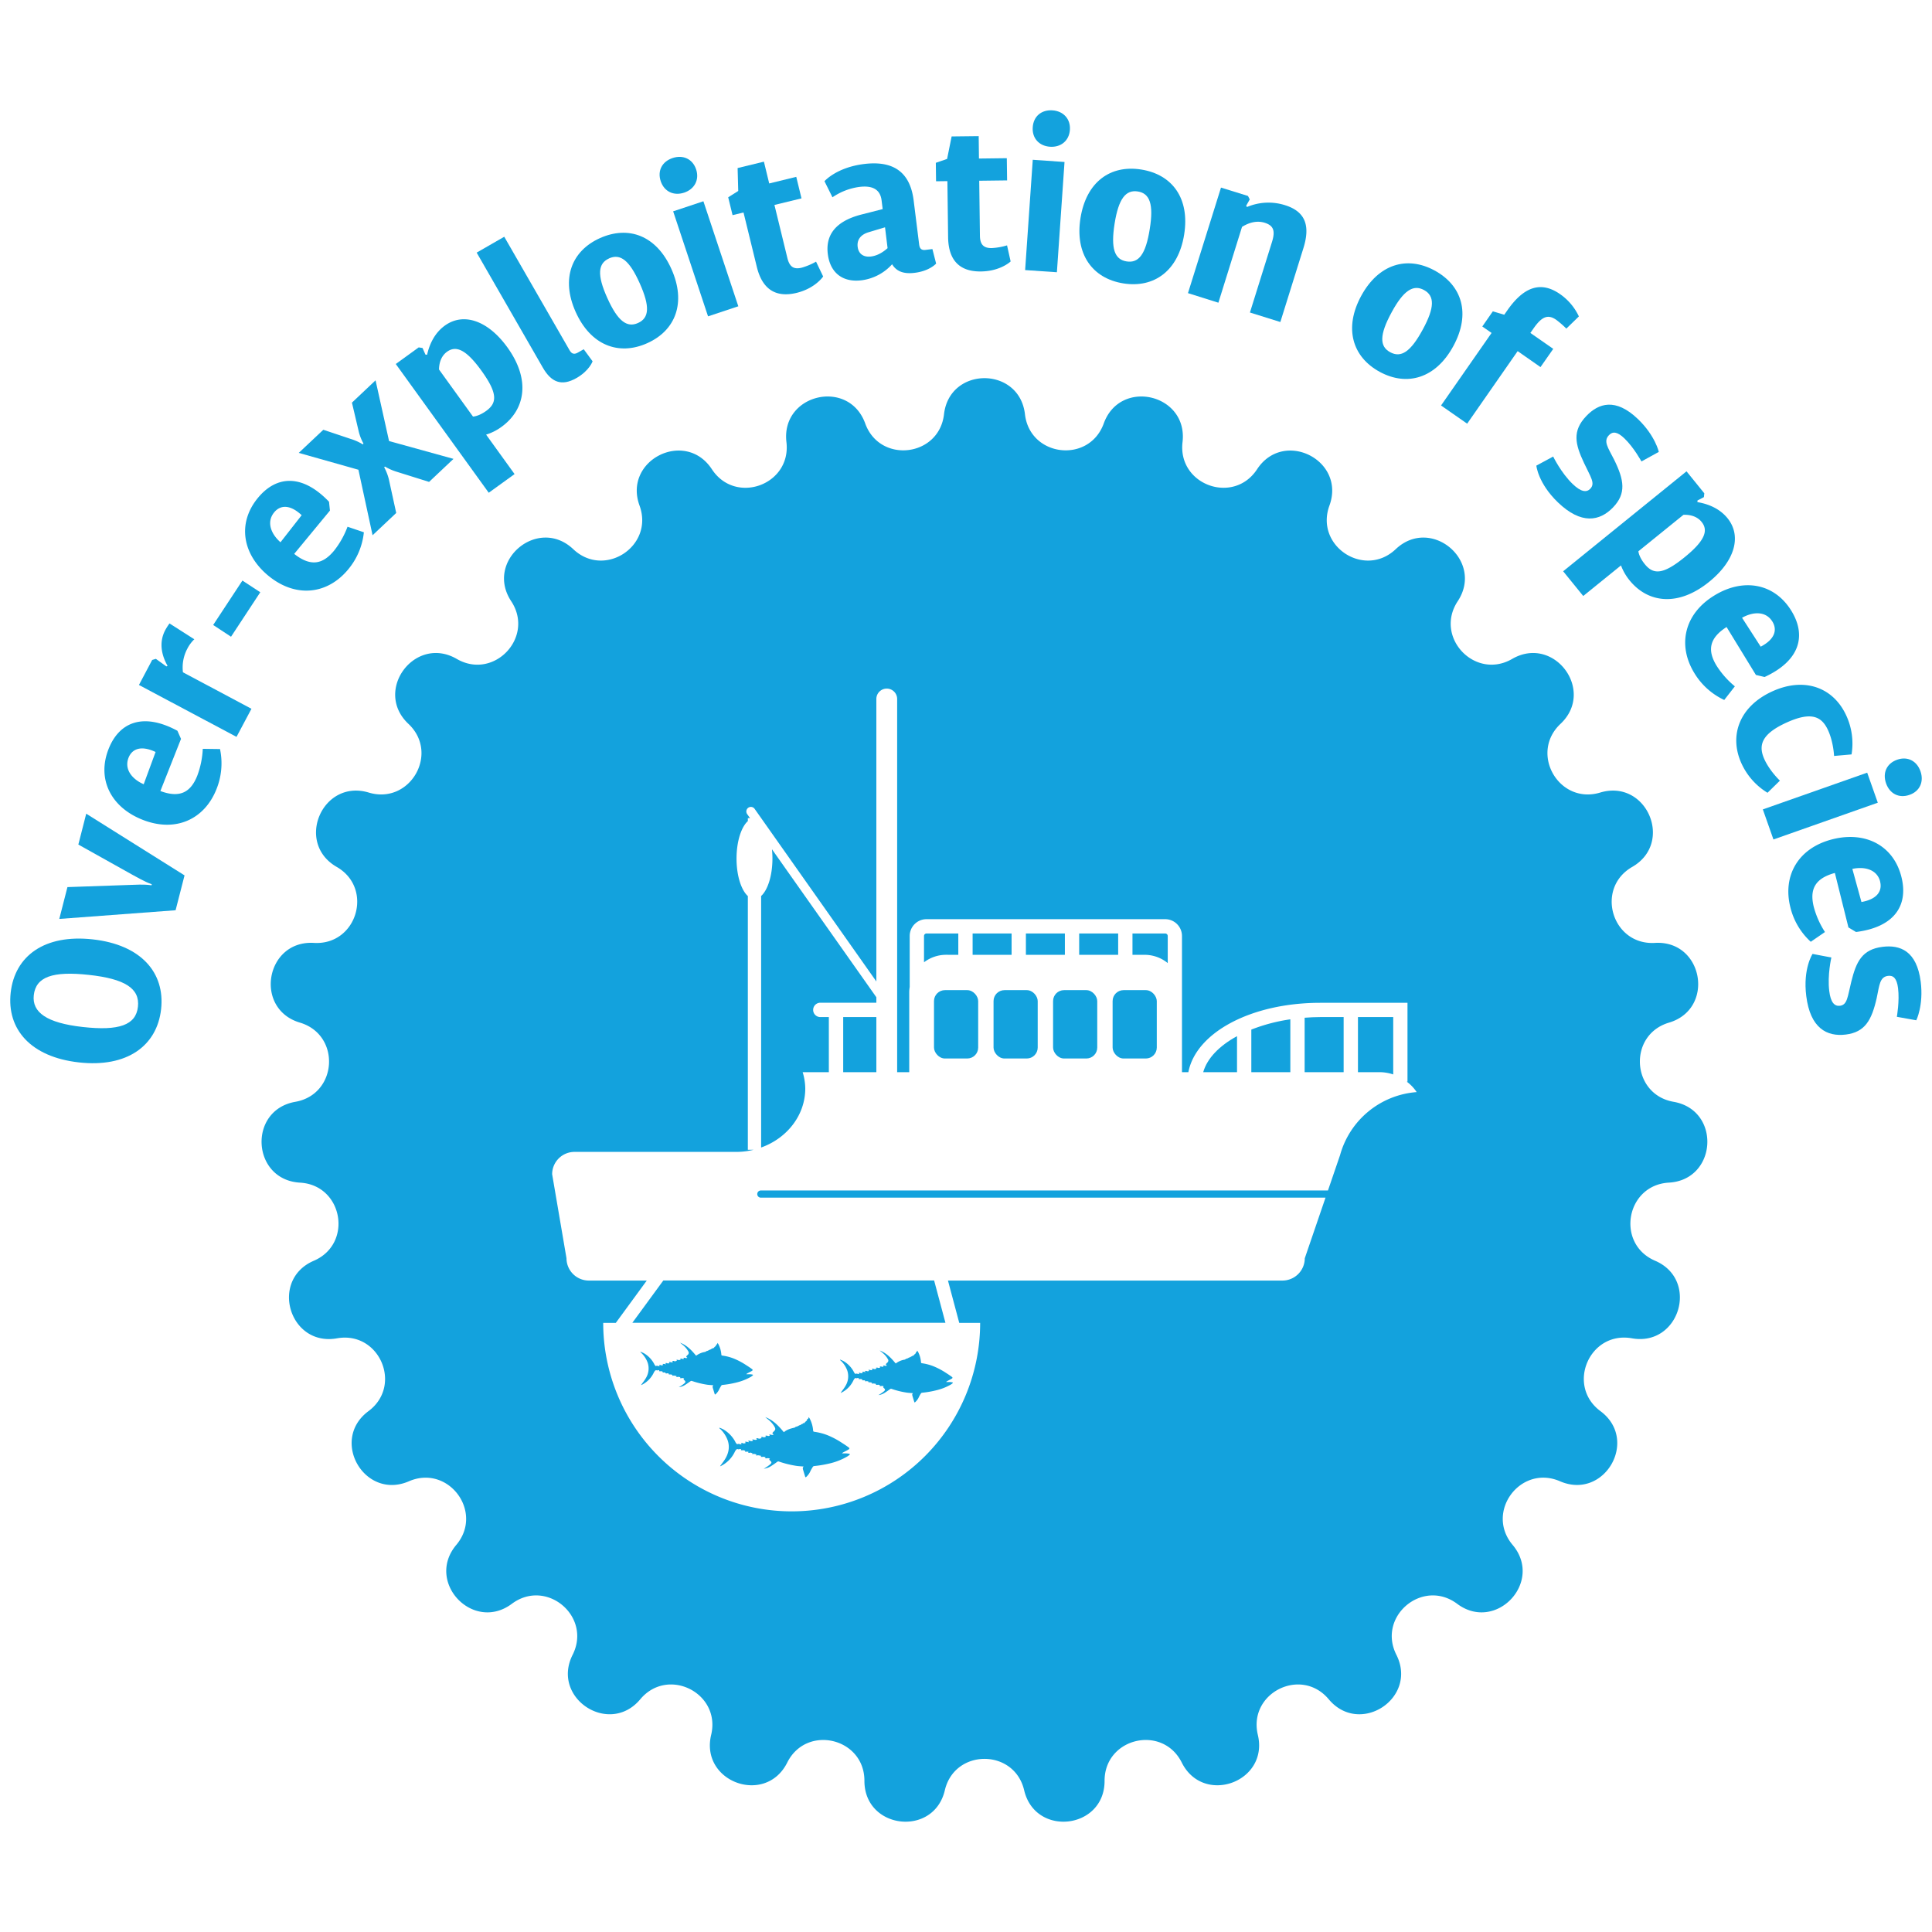 <svg xmlns="http://www.w3.org/2000/svg" id="Layer_1" data-name="Layer 1" viewBox="0 0 1615.75 1615.75"><defs><style>.cls-1{fill:#13a2dd;}</style></defs><rect class="cls-1" x="857.97" y="780.68" width="32.6" height="17.84"></rect><rect class="cls-1" x="902.53" y="780.68" width="32.6" height="17.84"></rect><path class="cls-1" d="M801.44,798.52V780.68H774.85a2.12,2.12,0,0,0-2.09,2.09v22a30.48,30.48,0,0,1,18.41-6.27Z"></path><path class="cls-1" d="M646,718c0,14.23-3.92,26.35-9.46,31.34V959.67c21.48-7.63,36.91-26.84,36.91-49.37a48.4,48.4,0,0,0-2.18-13.64h21.9V850.59h-7.12a6,6,0,1,1,0-12H732.9V834L645.6,710.25A75.26,75.26,0,0,1,646,718Z"></path><rect class="cls-1" x="813.41" y="780.68" width="32.6" height="17.84"></rect><path class="cls-1" d="M771.09,1140.09c-.59-.09-.8-.23-.86-.91a22.3,22.3,0,0,0-2.52-8.73,10.22,10.22,0,0,0-.67-1c-.2.68-.26,1.34-1,1.4a.2.2,0,0,0-.1.16c.06,1.32-1.44,1.52-1.81,2.53a.65.65,0,0,1-.51.25c-.4,0-.74.07-.9.5,0,0,0,.05,0,.05-.79-.08-1.21.72-1.94.83a3.5,3.5,0,0,0-.94.4,7.1,7.1,0,0,1-1.57.71,1.46,1.46,0,0,0-1.05.48,1.54,1.54,0,0,1-.83.35,16.29,16.29,0,0,0-7.1,3.06c-.05,0-.12,0-.23.11-3.69-4.48-7.61-8.7-13.4-10.88,1.17,1,2.26,1.82,3.27,2.74a16.93,16.93,0,0,1,3.51,4.38,2.13,2.13,0,0,1-.43,3.08c-.25.25-.52.49-.75.76-.56.63-.52.87.15,1.39.11.08.2.17.35.29a2.13,2.13,0,0,1-1.81.1,4.32,4.32,0,0,0-1.45-.1l.44.76a2,2,0,0,1-1.84.06c-.32-.18-.83,0-1.37,0l.47.75c-.75.21-1.39.68-2.24.21-.35-.19-.88,0-1.42,0l.5.74c-.86.3-1.62.71-2.54.2-.34-.18-.85,0-1.41,0l.61.82a2.16,2.16,0,0,1-1.9.15,6,6,0,0,0-1.59-.15l.64.89a2.37,2.37,0,0,1-2.18.1c-.33-.19-.84,0-1.38,0l.56.83-.07.18a10.91,10.91,0,0,0-1.34-.33,11.15,11.15,0,0,0-1.44,0l.6.82c-.77.28-1.44.61-2.24.11-.29-.17-.79,0-1.3,0l.59.89c-.6,0-1.12.07-1.45-.13-.54-.32-1-.08-1.54-.1,0,0-.1.18-.16.3a4.71,4.71,0,0,1-1.53-2,22.64,22.64,0,0,0-8.61-8.89,24.67,24.67,0,0,0-2.68-1.17,3.46,3.46,0,0,0-.22.31c.33.28.69.53,1,.84a21.43,21.43,0,0,1,5.19,8.16,15.37,15.37,0,0,1-1.64,12.78c-1,1.79-2.35,3.41-3.55,5.11a2,2,0,0,0-.35.63,4.48,4.48,0,0,0,.55-.21,21.9,21.9,0,0,0,10.17-10.47,6.44,6.44,0,0,1,.71-1.1,1.34,1.34,0,0,1,1.72-.51.71.71,0,0,0,.55,0c.54-.42,1-.17,1.5.11l-.24.47.18.08c.84.27,1.77-.24,2.59.29a3.21,3.21,0,0,0,.45.19l-.33.61h2.6c-.13.29-.2.43-.27.6.4.09.88.35,1.13.21.8-.45,1.32.26,2.08.25l-.3.55s.07.08.1.08a12.12,12.12,0,0,1,1.59,0,8.56,8.56,0,0,1,1.44.38l-.37.75a9.32,9.32,0,0,1,1.72-.16,17.3,17.3,0,0,1,2.06.4l-.29.58s0,.08.08.08a3.76,3.76,0,0,0,1.6,0c.52-.13,1.16.22,1.83.37l-.42.65a3.66,3.66,0,0,0,1.74,0c.5-.16,1.16.16,1.81.28-.22.28-.51.5-.49.66a1.42,1.42,0,0,0,.49.67c1.33,1.24,1.43,1.75.06,2.94a36.06,36.06,0,0,1-3.79,2.64c-.23.16-.51.25-.75.42a12,12,0,0,0,4.53-1.45c1.8-1.07,3.52-2.29,5.23-3.51a1.24,1.24,0,0,1,1.25-.23,71.69,71.69,0,0,0,13,3.17c1.62.21,3.26.29,4.93.43-.92.73-.65,1.66-.38,2.57.45,1.53.92,3,1.39,4.56.21.71.37.76.93.27a12.67,12.67,0,0,0,3-4.2,28.18,28.18,0,0,1,1.78-3.1,1.34,1.34,0,0,1,.87-.47,80.31,80.31,0,0,0,12.6-2.23,45.54,45.54,0,0,0,11.35-4.55,13.44,13.44,0,0,0,1.55-1.14c.34-.29.29-.63-.15-.73a12.41,12.41,0,0,0-2.09-.31c-1,0-2,0-3,0l-.09-.17a9.52,9.52,0,0,1,.86-.6c1.17-.64,2.37-1.21,3.51-1.88s1.21-1.06.1-1.86c-1.5-1.1-3.06-2.12-4.62-3.12a59.75,59.75,0,0,0-10.36-5.5A42.07,42.07,0,0,0,771.09,1140.09Z"></path><path class="cls-1" d="M710.31,1215.84a15.18,15.18,0,0,0-2.42-.35c-1.17,0-2.35,0-3.52,0l-.1-.2a10,10,0,0,1,1-.7c1.35-.73,2.74-1.4,4.06-2.17s1.4-1.23.11-2.16c-1.73-1.27-3.53-2.46-5.35-3.61a69.53,69.53,0,0,0-12-6.37,48.64,48.64,0,0,0-11.06-2.86c-.69-.1-.93-.27-1-1.05a25.89,25.89,0,0,0-2.92-10.12,11.89,11.89,0,0,0-.78-1.1c-.23.79-.29,1.55-1.18,1.62a.25.25,0,0,0-.13.18c.08,1.53-1.66,1.76-2.09,2.93a.75.75,0,0,1-.59.29c-.46,0-.86.08-1,.58,0,0,0,.06,0,.06-.92-.09-1.4.83-2.24,1a4,4,0,0,0-1.09.46,7.82,7.82,0,0,1-1.82.83,1.65,1.65,0,0,0-1.21.55,1.83,1.83,0,0,1-1,.41c-2.95.69-5.84,1.52-8.22,3.53a1.37,1.37,0,0,1-.27.13c-4.26-5.18-8.8-10.06-15.51-12.59,1.36,1.13,2.61,2.1,3.78,3.17a19.84,19.84,0,0,1,4.07,5.08c.83,1.53.73,2.34-.5,3.56-.29.29-.6.57-.87.88-.64.73-.6,1,.18,1.61l.4.33a2.49,2.49,0,0,1-2.1.12,5,5,0,0,0-1.68-.12c.23.39.36.62.51.89a2.27,2.27,0,0,1-2.12.06c-.38-.21-1,0-1.59,0l.55.87c-.88.24-1.61.78-2.61.24-.39-.22-1,0-1.64,0,.23.34.38.56.59.85-1,.35-1.88.82-2.95.24-.38-.21-1,0-1.63,0,.29.39.47.64.71.94a2.5,2.5,0,0,1-2.21.18,6.89,6.89,0,0,0-1.84-.17l.75,1a2.73,2.73,0,0,1-2.53.11c-.38-.21-1,0-1.6,0l.65,1-.08.21a12.5,12.5,0,0,0-1.55-.38,12.91,12.91,0,0,0-1.67,0l.69.94c-.89.33-1.66.7-2.59.14-.33-.21-.92,0-1.5,0l.67,1c-.68,0-1.29.08-1.67-.15-.63-.37-1.19-.1-1.78-.12,0,0-.11.21-.18.35a5.44,5.44,0,0,1-1.77-2.29,26.29,26.29,0,0,0-10-10.3,25.38,25.38,0,0,0-3.11-1.35l-.25.36a13.4,13.4,0,0,1,1.15,1,24.74,24.74,0,0,1,6,9.45c1.68,5.22.76,10.16-1.9,14.79-1.19,2.08-2.73,4-4.11,5.93a2.26,2.26,0,0,0-.41.73,4.47,4.47,0,0,0,.64-.25,25.32,25.32,0,0,0,11.77-12.12,7.55,7.55,0,0,1,.84-1.27,1.53,1.53,0,0,1,2-.6c.19.08.51.14.64,0,.62-.47,1.14-.19,1.74.13l-.28.55.2.09c1,.31,2.06-.27,3,.34a3.54,3.54,0,0,0,.51.22c-.1.2-.19.37-.37.7h3l-.31.7c.47.1,1,.41,1.31.25.93-.53,1.53.3,2.41.28-.16.3-.25.47-.35.64s.08.09.11.09a14.36,14.36,0,0,1,1.85-.06,11.84,11.84,0,0,1,1.67.44c-.14.28-.23.47-.44.87a11.82,11.82,0,0,1,2-.19,21.1,21.1,0,0,1,2.4.47c-.15.29-.24.48-.33.67,0,0,0,.09.08.1a4.29,4.29,0,0,0,1.85,0c.6-.15,1.35.25,2.13.43l-.49.75a4.27,4.27,0,0,0,2,0c.58-.2,1.35.18,2.1.31-.26.33-.6.58-.56.77a1.66,1.66,0,0,0,.56.78c1.54,1.43,1.65,2,.07,3.4a42.42,42.42,0,0,1-4.39,3.06c-.27.18-.59.29-.86.48a13.9,13.9,0,0,0,5.24-1.68c2.09-1.24,4.07-2.65,6-4.06a1.43,1.43,0,0,1,1.45-.26,83.88,83.88,0,0,0,15,3.67c1.88.24,3.78.33,5.71.49-1.06.85-.75,1.92-.44,3,.53,1.77,1.07,3.52,1.61,5.28.25.82.43.87,1.08.31a14.44,14.44,0,0,0,3.42-4.86,33.72,33.72,0,0,1,2.07-3.59,1.53,1.53,0,0,1,1-.54,94.84,94.84,0,0,0,14.59-2.58A52.85,52.85,0,0,0,708.7,1218a15.17,15.17,0,0,0,1.78-1.32C710.88,1216.35,710.83,1216,710.31,1215.84Z"></path><rect class="cls-1" x="781.11" y="828.06" width="36.95" height="57.18" rx="9.15"></rect><polygon class="cls-1" points="705.18 850.59 705.18 896.65 705.18 896.66 732.9 896.66 732.9 850.58 732.89 850.59 705.18 850.59"></polygon><polygon class="cls-1" points="528.83 1106.27 790.68 1106.27 781.22 1070.88 554.74 1070.88 528.83 1106.27"></polygon><rect class="cls-1" x="880.7" y="828.06" width="36.94" height="57.18" rx="9.15"></rect><path class="cls-1" d="M1135.67,896.66h18.27a37.09,37.09,0,0,1,11.23,1.9v-48h-29.5Z"></path><path class="cls-1" d="M1091.08,851.14v45.52h32.62V850.59h-19.55C1099.72,850.59,1095.38,850.81,1091.08,851.14Z"></path><path class="cls-1" d="M1399.66,921.46c-35.44-6.19-38.34-56-3.85-66.23,38.81-11.55,28.66-69.09-11.76-66.67-35.92,2.14-50.22-45.62-19-63.56h0c35.11-20.2,12-73.85-26.82-62.17-34.45,10.37-59.38-32.8-33.17-57.46,29.5-27.74-5.39-74.61-40.43-54.3-31.14,18-65.35-18.23-45.53-48.26h0c22.31-33.8-22.45-71.36-51.86-43.52-26.14,24.73-67.79-2.66-55.43-36.46,13.91-38-38.3-64.25-60.51-30.38-19.73,30.09-66.57,13-62.34-22.7,4.76-40.21-52.09-53.69-65.88-15.61h0c-12.26,33.83-61.77,28.05-65.9-7.7-4.63-40.23-63.06-40.23-67.7,0-4.12,35.75-53.64,41.53-65.9,7.7h0c-13.79-38.08-70.64-24.6-65.88,15.61,4.23,35.74-42.61,52.79-62.34,22.7-22.2-33.87-74.42-7.65-60.51,30.38,12.36,33.8-29.29,61.19-55.42,36.46h0C450,431.45,405.22,469,427.53,502.81h0c19.82,30-14.39,66.3-45.53,48.26-35-20.31-69.93,26.56-40.43,54.3,26.21,24.66,1.28,67.83-33.17,57.46h0c-38.78-11.68-61.92,42-26.82,62.17h0c31.19,17.94,16.89,65.7-19,63.56-40.42-2.42-50.57,55.12-11.75,66.67,34.48,10.27,31.59,60-3.86,66.23-39.9,7-36.5,65.3,3.93,67.6,35.93,2,44.59,51.13,11.53,65.33h0c-37.21,16-20.45,72,19.42,64.86,35.43-6.3,55.18,39.48,26.28,60.92h0c-32.52,24.14-3.31,74.74,33.86,58.64,33-14.31,62.79,25.68,39.61,53.21-26.08,31,14,73.49,46.47,49.25,28.83-21.53,67,10.51,50.82,42.65-18.24,36.16,30.58,68.26,56.57,37.2,23.08-27.6,67.64-5.23,59.28,29.78-9.4,39.39,45.51,59.37,63.63,23.15,16.09-32.18,64.61-20.68,64.55,15.3-.06,40.5,58,47.29,67.25,7.86,8.24-35,58.1-35,66.34,0,9.28,39.43,67.31,32.64,67.25-7.86-.05-36,48.46-47.48,64.56-15.3,18.12,36.22,73,16.24,63.62-23.15h0c-8.35-35,36.2-57.38,59.29-29.78,26,31.06,74.8-1,56.57-37.2-16.2-32.14,22-64.18,50.82-42.65C1251,1365.51,1291.12,1323,1265,1292h0c-23.17-27.53,6.6-67.52,39.62-53.21,37.16,16.1,66.37-34.5,33.85-58.64h0c-28.9-21.44-9.15-67.22,26.28-60.92h0c39.87,7.1,56.63-48.88,19.42-64.86-33.07-14.2-24.41-63.3,11.52-65.33C1436.16,986.76,1439.56,928.43,1399.66,921.46ZM1120.72,966l-10.13,29.61H636.3a3,3,0,0,0,0,6h472.24l-17.34,50.69a18.71,18.71,0,0,1-18.65,18.65H792.79l9.44,35.39h17.48a157.62,157.62,0,0,1-315.24,0H515l25.9-35.39H492.41a18.71,18.71,0,0,1-18.65-18.65l-12-70.31a18.71,18.71,0,0,1,18.65-18.65h136a60.35,60.35,0,0,0,13.94-1.79h-4.92V749.38c-5.54-5-9.46-17.11-9.46-31.34s3.92-26.35,9.46-31.34v-2.47h1.84l-2.48-3.51a3.81,3.81,0,0,1,6.23-4.38l5.57,7.89h0v0L732.9,820.8V584.58a8.7,8.7,0,1,1,17.4,0V896.66h10.1V829.3a31.7,31.7,0,0,1,.39-3.93v-42.6a14.08,14.08,0,0,1,14.06-14.06H974.5a14.08,14.08,0,0,1,14,14.06V896.66h5.34c6.39-33.11,52.48-58,110.26-58h73v65.93h-.63a34.81,34.81,0,0,1,8.31,8.74A72.09,72.09,0,0,0,1120.72,966Z"></path><rect class="cls-1" x="830.91" y="828.06" width="36.94" height="57.18" rx="9.15"></rect><path class="cls-1" d="M1046.49,896.66h32.63V852.47a146.75,146.75,0,0,0-32.63,8.58Z"></path><rect class="cls-1" x="930.49" y="828.06" width="36.94" height="57.18" rx="9.15"></rect><path class="cls-1" d="M604,1158.26a80.31,80.31,0,0,0,12.6-2.23,45.64,45.64,0,0,0,11.36-4.56,11.35,11.35,0,0,0,1.54-1.14c.35-.28.3-.63-.15-.73a13.2,13.2,0,0,0-2.08-.3c-1,0-2,0-3,0,0-.06-.05-.12-.08-.17a7.42,7.42,0,0,1,.86-.61c1.17-.63,2.36-1.21,3.51-1.87s1.2-1.06.09-1.87c-1.5-1.09-3.05-2.12-4.62-3.11a59.39,59.39,0,0,0-10.36-5.5,41.36,41.36,0,0,0-9.54-2.48c-.59-.08-.81-.23-.87-.9a22.18,22.18,0,0,0-2.52-8.74,11,11,0,0,0-.67-1c-.2.69-.25,1.34-1,1.41,0,0-.11.1-.11.16.07,1.31-1.43,1.51-1.81,2.52,0,.14-.33.25-.5.26-.41,0-.75.06-.9.49,0,0,0,0,0,0-.79-.07-1.21.72-1.93.83a3.85,3.85,0,0,0-.94.4,6.71,6.71,0,0,1-1.57.72,1.42,1.42,0,0,0-1,.48,1.65,1.65,0,0,1-.83.35,16.2,16.2,0,0,0-7.11,3,.81.81,0,0,1-.23.11c-3.68-4.47-7.6-8.69-13.39-10.87,1.17,1,2.25,1.81,3.26,2.73a17.18,17.18,0,0,1,3.52,4.39,2.14,2.14,0,0,1-.43,3.08c-.25.25-.52.49-.75.75-.56.64-.53.88.15,1.4l.35.28a2.12,2.12,0,0,1-1.82.1,4.55,4.55,0,0,0-1.45-.1c.2.34.31.54.44.77a2,2,0,0,1-1.83,0c-.33-.18-.83,0-1.38,0,.2.3.31.48.48.75-.76.2-1.39.67-2.25.21-.34-.19-.87,0-1.42,0l.5.74c-.86.29-1.61.71-2.54.2-.33-.18-.84,0-1.41,0l.62.81a2.18,2.18,0,0,1-1.91.16,5.56,5.56,0,0,0-1.59-.15l.65.88a2.33,2.33,0,0,1-2.19.1c-.32-.18-.84,0-1.38,0l.57.83c0,.06,0,.13-.08.19a10.38,10.38,0,0,0-1.33-.34,13.75,13.75,0,0,0-1.45,0l.6.81c-.77.29-1.43.61-2.23.12-.29-.18-.8,0-1.3,0l.58.89a3.7,3.7,0,0,1-1.45-.12c-.54-.33-1-.09-1.53-.1,0,0-.1.18-.16.3a4.84,4.84,0,0,1-1.53-2,22.6,22.6,0,0,0-8.61-8.9,23,23,0,0,0-2.69-1.16l-.22.3a11.68,11.68,0,0,1,1,.84,21.4,21.4,0,0,1,5.19,8.17,15.35,15.35,0,0,1-1.64,12.77c-1,1.8-2.36,3.42-3.55,5.12a1.79,1.79,0,0,0-.35.63c.18-.07.37-.12.55-.21a21.93,21.93,0,0,0,10.16-10.47,7.17,7.17,0,0,1,.72-1.1,1.34,1.34,0,0,1,1.71-.52c.17.07.45.12.56,0,.53-.41,1-.16,1.5.11-.08.16-.16.31-.24.48a.77.77,0,0,0,.17.07c.85.27,1.78-.23,2.6.3a3.05,3.05,0,0,0,.44.19c-.09.17-.17.31-.32.61h2.59l-.26.59c.4.09.88.36,1.12.22.81-.46,1.33.26,2.09.25l-.3.55s.06.08.09.08a12.22,12.22,0,0,1,1.6-.05,7.9,7.9,0,0,1,1.44.38c-.12.24-.2.4-.38.74a10.37,10.37,0,0,1,1.72-.16,19.87,19.87,0,0,1,2.07.41l-.29.57s0,.08.08.09a3.71,3.71,0,0,0,1.59,0c.52-.14,1.17.21,1.84.37l-.42.64a3.66,3.66,0,0,0,1.74,0c.5-.17,1.16.16,1.81.27-.22.29-.52.51-.49.66a1.5,1.5,0,0,0,.48.68c1.34,1.24,1.44,1.75.07,2.94a36.06,36.06,0,0,1-3.79,2.64c-.23.16-.51.25-.75.42a12.23,12.23,0,0,0,4.53-1.45c1.8-1.08,3.51-2.3,5.23-3.51a1.23,1.23,0,0,1,1.24-.23,72.74,72.74,0,0,0,13,3.17c1.63.2,3.26.28,4.94.43-.92.73-.66,1.66-.38,2.57.45,1.52.92,3,1.38,4.56.22.71.38.75.94.27a12.44,12.44,0,0,0,3-4.21,28.75,28.75,0,0,1,1.78-3.09A1.28,1.28,0,0,1,604,1158.26Z"></path><path class="cls-1" d="M974.5,780.68H947.1v17.84h10.28a30.44,30.44,0,0,1,19.21,6.93V782.77A2.12,2.12,0,0,0,974.5,780.68Z"></path><path class="cls-1" d="M1006.26,896.66h28.27V866.55C1019.73,874.59,1009.54,885.1,1006.26,896.66Z"></path><path class="cls-1" d="M77.56,785.61c-40.39-4.49-65.2,13.91-68.62,44.53S25.71,884,66,888.5,131.3,874.62,134.73,844C138.12,813.5,118,790.09,77.56,785.61ZM115.35,842c-1.69,15.3-15.82,20.26-46.1,16.89s-42.57-12.32-41-26.59c1.71-15.33,15.67-20.31,46-17S117.06,826.67,115.35,842Z"></path><path class="cls-1" d="M65.52,706.31l45.21,25.27c4.3,2.18,9.43,5.5,16.18,7.94l-.2.86c-7.11-1.08-13.27-.34-18.16-.3L56.4,741.89l-6.82,26.62,97.27-7.26,7.48-29.16L72.11,680.5Z"></path><path class="cls-1" d="M169.58,626.25A73.13,73.13,0,0,1,165,648.68c-5.48,13.84-14.45,19-30.87,12.86l17.25-43.6-3-6.79c-28.69-15.5-48.73-7.21-57.58,15.25-10,25.39,2.18,48.82,28.38,59.16,27.69,10.93,51.88-.36,61.88-25.63A57.74,57.74,0,0,0,184,626.45Zm-49.4,29.62c-9.77-4.25-16.44-12.56-12.68-22.17,3.08-7.77,10.88-10.36,22.61-4.81Z"></path><path class="cls-1" d="M156.79,542.28a28.91,28.91,0,0,1,5.72-7.65l-20.75-13.25a50.6,50.6,0,0,0-3.52,5.5c-6.23,11.73-2,23.12,1.91,30l-1,.44L130.35,551l-3.08.93L116.2,572.85l81.6,43.4,12.49-23.48L153,562.24A33.33,33.33,0,0,1,156.79,542.28Z"></path><polygon class="cls-1" points="178.28 522.68 193.21 532.5 217.67 495.31 202.74 485.53 178.28 522.68"></polygon><path class="cls-1" d="M224.44,481.5c23,18.89,49.51,15.62,66.79-5.35a57.59,57.59,0,0,0,13.08-31l-13.67-4.64a73.24,73.24,0,0,1-11.24,20c-9.48,11.48-19.6,13.58-33.36,2.71L275.93,427l-.76-7.38c-22.5-23.56-44.11-21.9-59.48-3.22C198.29,437.49,202.69,463.54,224.44,481.5Zm4.84-53c5.35-6.48,13.56-6.53,23,2.37l-17.7,22.63C226.52,446.43,222.73,436.51,229.28,428.52Z"></path><path class="cls-1" d="M311.59,447.63,331.36,429l-6.16-28.18a42.32,42.32,0,0,0-3.91-10.05l.64-.58a45.4,45.4,0,0,0,9.92,4.37l27,8.46,20.41-19.26-53.89-14.91-11.29-50.78-19.75,18.65L300,360.82A40.26,40.26,0,0,0,304,371l-.63.61a43.9,43.9,0,0,0-10.05-4.52l-22.92-7.67-20.55,19.33,49.9,14.1Z"></path><path class="cls-1" d="M430.34,396.48l-23.81-33a43.9,43.9,0,0,0,12.83-6.45c19.92-14.37,24.56-39.34,5-66.49-16.23-22.46-36.68-29.53-52.33-18.24-9.82,7.09-13.39,17.92-14.83,24.34l-.24,0-1.13-.05-2.47-5.57-3.2-.49L331,304.42l77.74,107.67ZM367.14,309c.07-4.4,1.24-10.88,6.77-14.86,7.82-5.62,16.4-1.22,28.81,16,13.54,18.77,13.12,26.86,3.89,33.5-5.53,4-9.8,4.69-11.05,4.74Z"></path><path class="cls-1" d="M482.19,316.12c10.78-6.2,13.4-13.95,13.4-13.95l-7.41-10.09-4.89,2.78c-2.88,1.66-5.1,1.32-6.91-1.86l-54.67-95-23.07,13.27L454,307.5C461,319.62,469.58,323.36,482.19,316.12Z"></path><path class="cls-1" d="M541.31,287c23.78-10.65,32.72-34,20.21-62s-35.73-36.58-59.73-25.88c-23.8,10.68-32.82,33.9-20.38,61.71S517.31,297.79,541.31,287Zm-31.94-70.92c9.43-4.2,17,1.56,25.61,20.77,8.75,19.53,8,29.09-1.44,33.29-9.26,4.15-17-1.61-25.73-21.12C499.2,229.88,500.11,220.28,509.37,216.12Z"></path><path class="cls-1" d="M572.18,161.11c8.65-2.91,12.88-10.78,10-19.43-2.91-8.8-11-12.39-19.62-9.53-8.82,2.91-12.91,10.58-10,19.38C555.46,160.18,563.35,164,572.18,161.11Z"></path><polygon class="cls-1" points="592.14 264.56 617.46 256.15 588.26 168.32 562.96 176.73 592.14 264.56"></polygon><path class="cls-1" d="M612.65,179.93l9.16-2.23,11.1,45.41c4.59,18.92,15.88,26,33.23,21.85,15.81-3.86,22.27-13.74,22.27-13.74l-5.94-12.41a54.28,54.28,0,0,1-12.07,5.08c-6.31,1.52-10-.44-11.86-7.92L647.67,171.4l22.63-5.5-4.38-18-22.63,5.53-4.42-18.23-22,5.35.52,19.16L609,165Z"></path><path class="cls-1" d="M718.56,156.34c10.61-1.34,17.53,1.69,18.72,11.22l.91,7.31-17.6,4.5c-23.24,5.91-30.15,18.42-28.27,33.18,1.93,15.47,12.31,23.85,28.3,21.85A41.46,41.46,0,0,0,746.08,221c3.57,5.91,9.53,8.36,19.06,7.14,12.35-1.54,17.75-7.7,17.75-7.7l-3.11-12.15-5.57.69c-3.3.44-5-.74-5.5-4.4l-4.64-37.15c-3-23.63-17.08-33.31-41.55-30.25-23.12,2.9-33,14.37-33,14.37L696.2,165A52.07,52.07,0,0,1,718.56,156.34Zm23.73,51.18c-2.68,2.44-7.69,6.25-13.93,7s-10.33-2.25-11.07-8,2.25-10.14,8.87-12.22l14-4.2Z"></path><path class="cls-1" d="M792.32,151.48l.59,46.8c.22,19.43,9.63,29,27.51,28.74,16.3-.19,24.78-8.36,24.78-8.36l-3-13.46a53.44,53.44,0,0,1-12.92,2.27c-6.48.05-9.68-2.71-9.76-10.41l-.58-45.9,23.31-.29L842,132.3l-23.29.29-.22-18.74-22.63.26-3.79,18.8-9.43,3.25.19,15.44Z"></path><path class="cls-1" d="M878.15,122.72c9.11.61,16-5.06,16.62-14.15s-5.43-15.64-14.5-16.28c-9.26-.61-15.95,4.89-16.59,14.15C863.05,115.48,868.89,122.08,878.15,122.72Z"></path><polygon class="cls-1" points="890.27 135.47 863.71 133.62 857.33 225.87 883.89 227.68 890.27 135.47"></polygon><path class="cls-1" d="M939.42,237c25.8,4.13,46.06-10.56,50.9-40.84s-9.9-50.22-35.83-54.37-46,10.39-50.85,40.47S913.44,232.84,939.42,237Zm-7.24-50.17c3.33-20.75,9.31-28.28,19.36-26.71s13.39,10.68,10,31.45c-3.35,21.09-9.19,28.69-19.4,27.05C932.13,217,928.81,208,932.18,186.82Z"></path><path class="cls-1" d="M1038.71,189.75c3.91-2.44,11-5.89,18.92-3.47,7.35,2.32,9.11,6.53,6.15,16.08l-18.45,59,25.44,7.94,19.26-61.7c5.65-18.06,2.37-30.48-15.35-36a45.79,45.79,0,0,0-31.91,1.57l.07-.15-.66-.93,3-5.33-1.49-2.88-22.56-7-27.62,88.27,25.44,8Z"></path><path class="cls-1" d="M1153.91,311c22.93,12.44,46.93,5.35,61.56-21.61s7.38-50.61-15.71-63.17c-22.92-12.47-46.85-5.52-61.39,21.26S1130.82,298.48,1153.91,311Zm9.85-49.69c10-18.5,18.18-23.61,27.13-18.77s9.07,14.5-1,33c-10.16,18.76-18.2,24-27.3,19C1153.69,289.73,1153.55,280.1,1163.76,261.33Z"></path><path class="cls-1" d="M1205.16,339.1,1227,354.32l42.23-60.66L1288.33,307,1299,291.76l-19.14-13.32,2.62-3.74c7.11-10.22,12.19-12,19.08-7.18a78.09,78.09,0,0,1,8.39,7.3l10.48-10.19a47,47,0,0,0-15.79-18.69c-16.25-11.29-30.47-5.82-44,13.53l-2.61,3.74-9.56-2.83-8.8,12.66,7.75,5.4Z"></path><path class="cls-1" d="M1324.71,387.14c5.58,11.93,9.63,17,5.26,21.61-3.15,3.27-7.75,2.73-14.71-3.94-9.73-9.36-16.33-23-16.33-23l-14.07,7.61s1.39,14.71,18.06,30.74c19.45,18.69,34.92,15.81,46.09,4.18s9.33-22.88.83-40.06c-5.16-10.07-9.12-15.32-4.25-20.35,3-3.18,6.89-3.13,12.92,2.71,7.87,7.53,14.25,19.28,14.25,19.28l14.52-8s-3-13.56-17.43-27.42c-18.84-18.08-33-13.22-43.18-2.59C1314.65,360.46,1317.36,371.53,1324.71,387.14Z"></path><path class="cls-1" d="M1324.08,498.44l31.57-25.57a44.39,44.39,0,0,0,7.16,12.47c15.43,19,40.62,22.28,66.6,1.22,21.48-17.4,27.42-38.2,15.32-53.18-7.62-9.38-18.67-12.39-25.14-13.44l0-.25v-1.12l5.4-2.81.34-3.2-14.88-18.38-103.16,83.58Zm83.8-67.89c4.4-.18,10.92.63,15.18,5.93,6.11,7.46,2.15,16.28-14.3,29.6-17.94,14.59-26,14.61-33.19,5.74-4.32-5.3-5.23-9.48-5.37-10.78Z"></path><path class="cls-1" d="M1435.64,556.82c-7.77-12.68-6.45-23,8.31-32.43l24.54,40.08,7.26,1.71c29.64-13.64,35.07-34.65,22.43-55.28-14.3-23.31-40.4-27.67-64.44-12.9-25.42,15.54-30.94,41.76-16.74,64.9a57.64,57.64,0,0,0,25,22.49l8.88-11.39A73.48,73.48,0,0,1,1435.64,556.82Zm46.63-37c4.4,7.19,1.76,15-9.77,21l-15.6-24.17C1466.19,511.39,1476.87,511,1482.27,519.84Z"></path><path class="cls-1" d="M1488.55,652.86s-8.41-7.89-12.93-17.76c-5.23-11.49-2.86-21.05,18.31-30.72s29.67-5.06,34.92,6.38c4.52,9.89,5,21.45,5,21.45l14.62-1.29a55.78,55.78,0,0,0-4.4-32.48c-10.78-23.56-35-32.55-62-20.19-27.25,12.47-36.34,36.81-25.63,60.27A55.75,55.75,0,0,0,1478.19,663Z"></path><polygon class="cls-1" points="1561.55 646.19 1474.28 676.91 1483.15 702.06 1570.42 671.31 1561.55 646.19"></polygon><path class="cls-1" d="M1596.89,664.76c8.77-3,12.24-11.16,9.21-19.77s-10.78-12.73-19.53-9.62-12.31,11-9.23,19.77S1588.29,667.8,1596.89,664.76Z"></path><path class="cls-1" d="M1514.36,787.62l11.88-8.16a72.86,72.86,0,0,1-9.36-21c-3.57-14.42.73-23.8,17.64-28.4l11.34,45.56,6.35,3.81c32.36-4.08,43.85-22.43,38-45.9-6.58-26.49-30.14-38.51-57.51-31.69-28.86,7.21-42,30.47-35.43,56.82A57.3,57.3,0,0,0,1514.36,787.62Zm58-50.32c2,8.16-2.81,14.81-15.62,17.06l-7.6-27.69C1559.62,724.44,1569.88,727.28,1572.4,737.3Z"></path><path class="cls-1" d="M1574.36,791.85c-17.16,2.15-22,12.48-26.13,29.22-3.15,12.74-3.22,19.26-9.46,20.07-4.52.56-7.77-2.71-8.94-12.29-1.69-13.35,1.76-28.08,1.76-28.08l-15.74-3s-8.16,12.32-5.25,35.27c3.34,26.73,17.15,34.16,33.11,32.16s21.6-11.9,25.81-30.6c2.32-11,2.54-17.59,9.48-18.47,4.35-.54,7.31,1.9,8.36,10.24,1.37,10.77-1,24-1,24l16.25,2.91s6.18-12.42,3.71-32.21C1603,795.12,1589,790,1574.36,791.85Z"></path></svg>